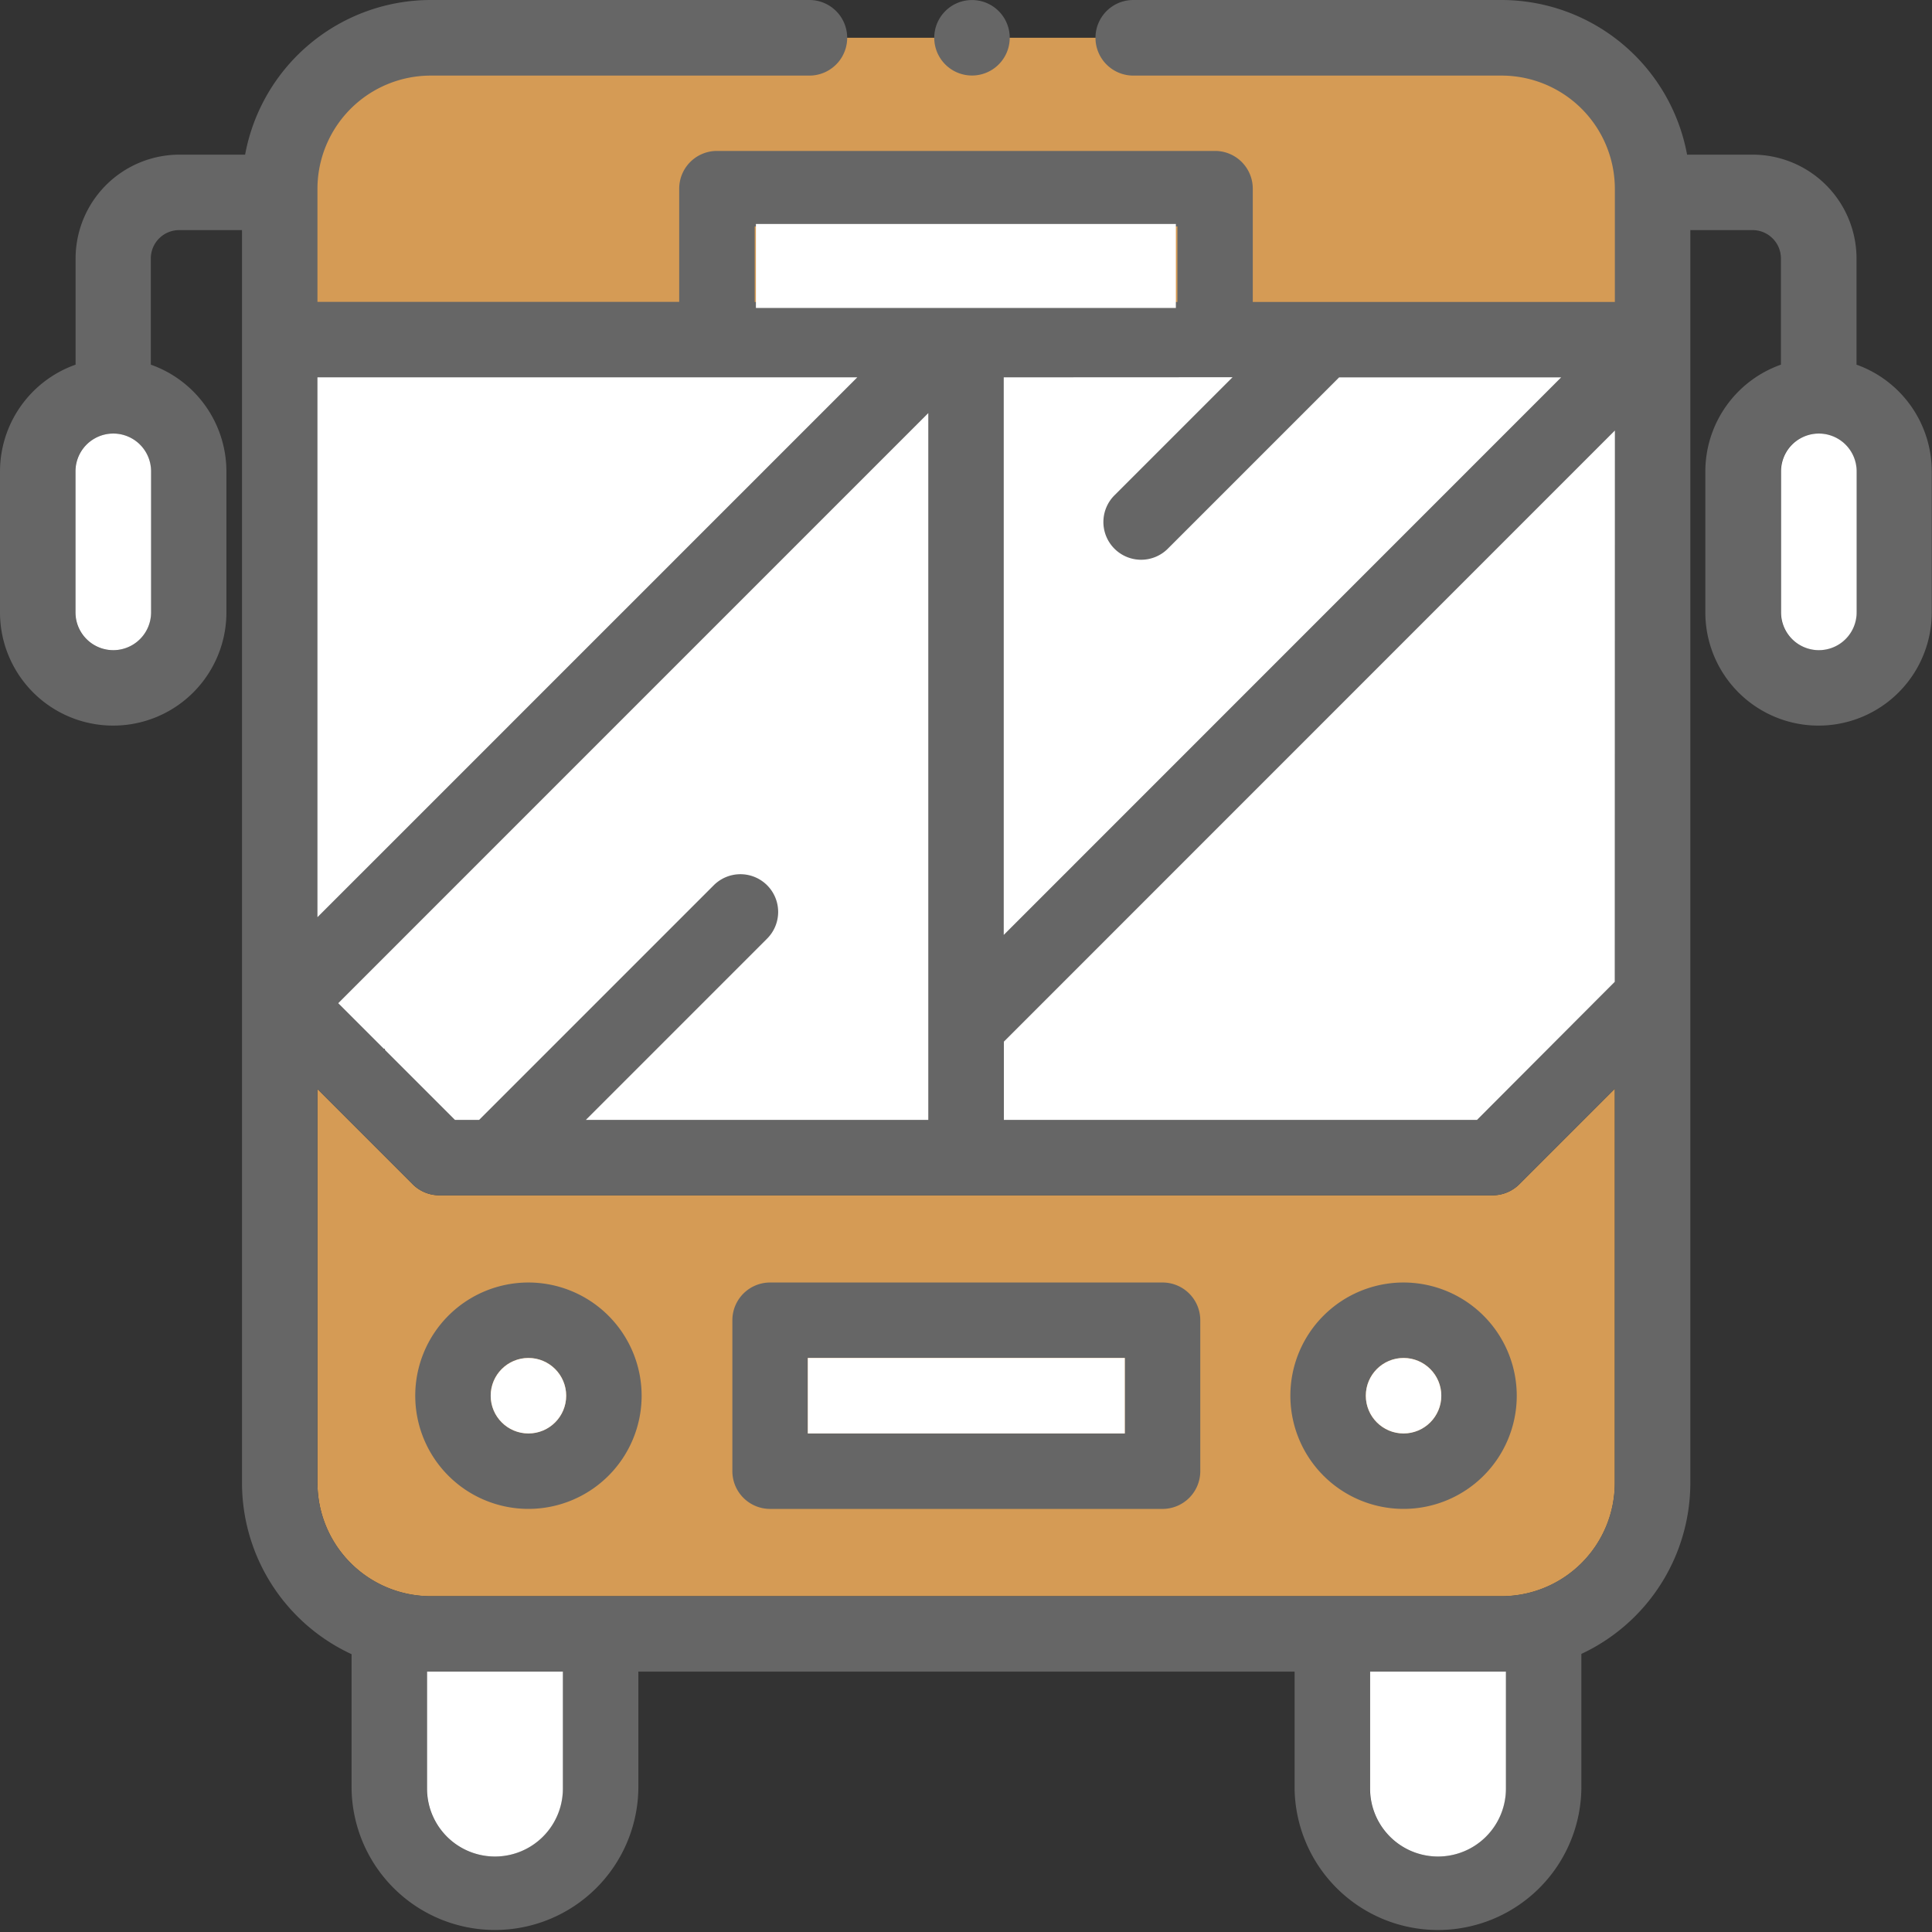 <?xml version="1.0" encoding="utf-8"?>
<svg id="Groupe_622" data-name="Groupe 622" xmlns="http://www.w3.org/2000/svg" width="69.008" height="69.008" viewBox="0 0 69.008 69.008">
  <rect x="0" y="0" width="69.008" height="69.008" fill="#333333" stroke="none"/>
  <path id="Tracé_2104" data-name="Tracé 2104" d="M92.353,9.243h27.63l3.487,3.487v7.43H75V12.949l3.824-3.824Z" transform="translate(-64.891 -7.895)" fill="#d59b55"/>
  <path id="Tracé_2105" data-name="Tracé 2105" d="M123.791,91H75v25.2h3.639v3.536l41.814-.285V116.2h3.338Z" transform="translate(-64.891 -78.735)" fill="#fff"/>
  <path id="Tracé_2106" data-name="Tracé 2106" d="M130.472,302.6a4.048,4.048,0,0,1-4.043,4.043H88.174a4.048,4.048,0,0,1-4.043-4.043V288.525l3.4,3.4a1.348,1.348,0,0,0,.953.395h37.623a1.348,1.348,0,0,0,.953-.395l3.412-3.412Z" transform="translate(-72.792 -249.627)" fill="#d59b55"/>
  <g id="Groupe_623" data-name="Groupe 623" transform="translate(33.369)">
    <g id="Groupe_622-2" data-name="Groupe 622">
      <path id="Tracé_2107" data-name="Tracé 2107" d="M249.881.395a1.348,1.348,0,0,0-2.3.953,1.348,1.348,0,1,0,2.3-.953Z" transform="translate(-247.58)" fill="#666"/>
    </g>
  </g>
  <g id="Groupe_625" data-name="Groupe 625">
    <g id="Groupe_624" data-name="Groupe 624">
      <path id="Tracé_2108" data-name="Tracé 2108" d="M66.312,13.025V9.231A3.712,3.712,0,0,0,62.6,5.524h-2.34A6.749,6.749,0,0,0,53.637,0H40.479a1.348,1.348,0,0,0,0,2.7H53.637a4.048,4.048,0,0,1,4.043,4.043v4.043H44.747V6.739A1.348,1.348,0,0,0,43.4,5.391H25.608a1.348,1.348,0,0,0-1.348,1.348v4.043H11.339V6.739A4.048,4.048,0,0,1,15.383,2.7H28.91a1.348,1.348,0,0,0,0-2.7H15.383A6.749,6.749,0,0,0,8.755,5.524H6.4A3.712,3.712,0,0,0,2.7,9.231v3.794A4.05,4.05,0,0,0,0,16.837v5.037a4.043,4.043,0,0,0,8.087,0V16.837a4.05,4.05,0,0,0-2.7-3.812V9.231A1.013,1.013,0,0,1,6.4,8.219H8.644V52.969a6.747,6.747,0,0,0,3.914,6.116v4.8a5.122,5.122,0,0,0,10.243,0V59.708H46.241v4.178a5.122,5.122,0,0,0,10.243,0V59.075a6.747,6.747,0,0,0,3.892-6.106V8.219H62.6a1.013,1.013,0,0,1,1.012,1.012v3.794a4.05,4.05,0,0,0-2.7,3.812v5.037a4.043,4.043,0,1,0,8.087,0V16.837A4.05,4.05,0,0,0,66.312,13.025ZM5.391,21.874a1.348,1.348,0,1,1-2.7,0V16.837a1.348,1.348,0,0,1,2.7,0Zm38.634-8.4-4.2,4.2a1.348,1.348,0,1,0,1.906,1.906l6.1-6.1h7.93L35.852,33.394V13.478ZM26.956,8.087h15.1v2.7h-15.1ZM27.4,31.62a1.348,1.348,0,0,0-1.906,0L17.114,40h-.864l-4.168-4.168L33.157,14.755V40H20.927L27.4,33.526A1.348,1.348,0,0,0,27.4,31.62ZM11.339,13.478H30.621L11.339,32.76ZM20.1,63.886a2.426,2.426,0,1,1-4.852,0V59.708H20.1Zm33.684,0a2.426,2.426,0,0,1-4.852,0V59.708h4.852Zm3.892-10.917a4.048,4.048,0,0,1-4.043,4.043H15.383a4.048,4.048,0,0,1-4.043-4.043V38.9l3.4,3.4a1.348,1.348,0,0,0,.953.395H53.315a1.348,1.348,0,0,0,.953-.395l3.412-3.412Zm0-17.9L52.757,40h-16.9V37.206L57.681,15.378Zm8.631-13.2a1.348,1.348,0,1,1-2.7,0V16.837a1.348,1.348,0,0,1,2.7,0Z" fill="#666"/>
    </g>
  </g>
  <g id="Groupe_627" data-name="Groupe 627" transform="translate(14.832 45.809)">
    <g id="Groupe_626" data-name="Groupe 626">
      <path id="Tracé_2109" data-name="Tracé 2109" d="M114.087,339.88a4.043,4.043,0,1,0,4.043,4.043A4.048,4.048,0,0,0,114.087,339.88Zm0,5.391a1.348,1.348,0,1,1,1.348-1.348A1.349,1.349,0,0,1,114.087,345.271Z" transform="translate(-110.044 -339.88)" fill="#666"/>
    </g>
  </g>
  <g id="Groupe_629" data-name="Groupe 629" transform="translate(46.089 45.809)">
    <g id="Groupe_628" data-name="Groupe 628">
      <path id="Tracé_2110" data-name="Tracé 2110" d="M346,339.88a4.043,4.043,0,1,0,4.043,4.043A4.048,4.048,0,0,0,346,339.88Zm0,5.391a1.348,1.348,0,1,1,1.348-1.348A1.349,1.349,0,0,1,346,345.271Z" transform="translate(-341.956 -339.88)" fill="#666"/>
    </g>
  </g>
  <g id="Groupe_631" data-name="Groupe 631" transform="translate(26.159 45.809)">
    <g id="Groupe_630" data-name="Groupe 630">
      <path id="Tracé_2111" data-name="Tracé 2111" d="M209.448,339.88H195.431a1.348,1.348,0,0,0-1.348,1.348v5.391a1.348,1.348,0,0,0,1.348,1.348h14.017a1.348,1.348,0,0,0,1.348-1.348v-5.391A1.348,1.348,0,0,0,209.448,339.88Zm-1.348,5.391H196.779v-2.7H208.1Z" transform="translate(-194.083 -339.88)" fill="#666"/>
    </g>
  </g>
  <circle id="Ellipse_113" data-name="Ellipse 113" cx="1.348" cy="1.348" r="1.348" transform="translate(17.527 48.505)" fill="#fff"/>
  <circle id="Ellipse_114" data-name="Ellipse 114" cx="1.348" cy="1.348" r="1.348" transform="translate(48.785 48.505)" fill="#fff"/>
  <rect id="Rectangle_199" data-name="Rectangle 199" width="11.322" height="2.696" transform="translate(28.854 48.505)" fill="#fff"/>
  <rect id="Rectangle_200" data-name="Rectangle 200" width="15" height="3" transform="translate(27 8)" fill="#fff"/>
  <path id="Tracé_2112" data-name="Tracé 2112" d="M22.7,121.307a1.348,1.348,0,1,1-2.7,0v-5.037a1.348,1.348,0,0,1,2.7,0Z" transform="translate(-17.304 -99.434)" fill="#fff"/>
  <path id="Tracé_2113" data-name="Tracé 2113" d="M474.7,121.307a1.348,1.348,0,1,1-2.7,0v-5.037a1.348,1.348,0,0,1,2.7,0Z" transform="translate(-408.384 -99.434)" fill="#fff"/>
  <path id="Tracé_2114" data-name="Tracé 2114" d="M118.02,447.178a2.426,2.426,0,1,1-4.852,0V443h4.852Z" transform="translate(-97.915 -383.292)" fill="#fff"/>
  <path id="Tracé_2115" data-name="Tracé 2115" d="M367.938,447.178a2.426,2.426,0,0,1-4.852,0V443h4.852Z" transform="translate(-314.149 -383.292)" fill="#fff"/>
</svg>

